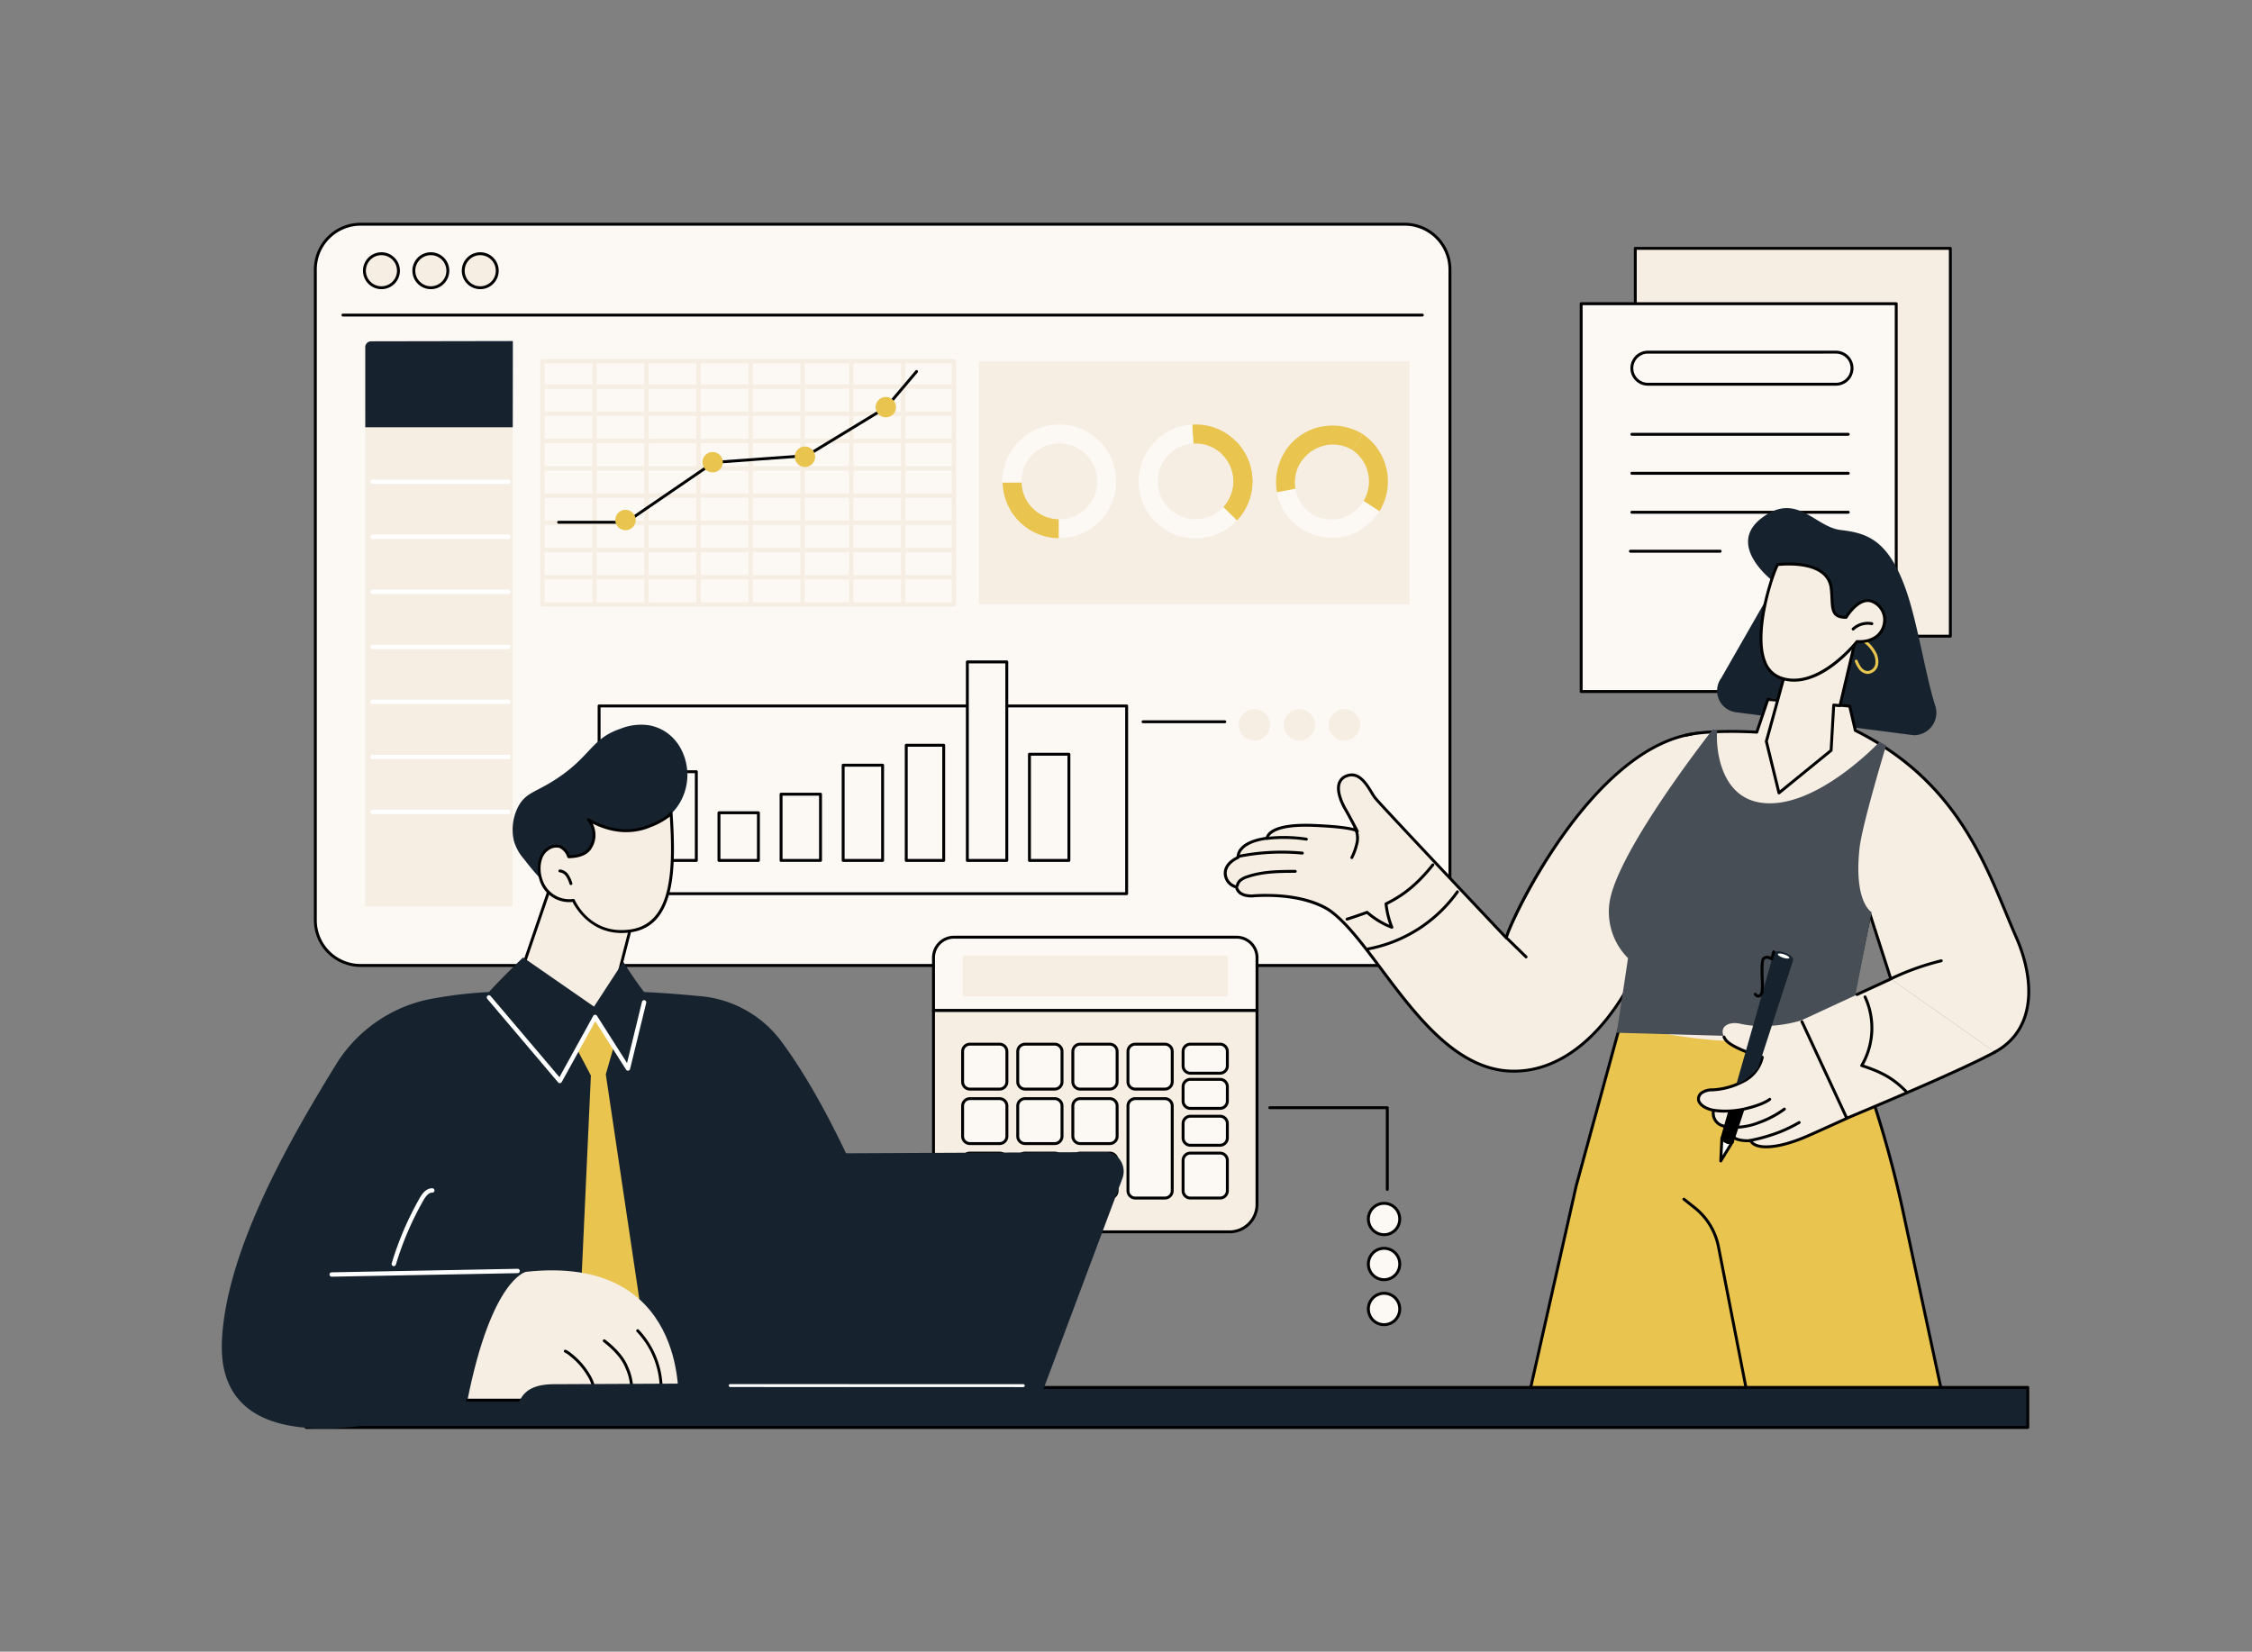 <svg xmlns="http://www.w3.org/2000/svg" xmlns:xlink="http://www.w3.org/1999/xlink" width="589" height="432" viewBox="0 0 589 432">
  <rect x="0" y="0" width="589" height="432" fill="#808080" stroke="none"/>
  <defs>
    <clipPath id="clip-path">
      <rect id="Rectangle_12998" data-name="Rectangle 12998" width="589" height="432" transform="translate(-0.152 -0.181)" fill="#f6ede3"/>
    </clipPath>
  </defs>
  <g id="Group_33391" data-name="Group 33391" transform="translate(0.152 0.542)" style="mix-blend-mode: normal;isolation: isolate">
    <g id="Group_33390" data-name="Group 33390" transform="translate(0 -0.361)">
      <g id="Group_33389" data-name="Group 33389" transform="translate(0 0)" clip-path="url(#clip-path)">
        <path id="Path_16157" data-name="Path 16157" d="M1954.589,1697.621a.38.38,0,0,1-.38-.38v-20.993h-30.352a.38.38,0,0,1,0-.76h30.732a.38.38,0,0,1,.38.38v21.372a.38.38,0,0,1-.38.38" transform="translate(-1591.899 -1386.322)"/>
        <path id="Path_16158" data-name="Path 16158" d="M2079.57,1822.79a4.1,4.1,0,1,1-4.08,4.1,4.09,4.09,0,0,1,4.08-4.1" transform="translate(-1717.707 -1508.231)" fill="#fcf9f5"/>
        <path id="Path_16159" data-name="Path 16159" d="M2077.746,1829.546a4.48,4.48,0,1,1,4.459-4.479,4.475,4.475,0,0,1-4.459,4.479m0-8.2a3.72,3.72,0,1,0,3.7,3.72,3.714,3.714,0,0,0-3.7-3.72" transform="translate(-1715.882 -1506.407)"/>
        <path id="Path_16160" data-name="Path 16160" d="M2079.57,1891.043a4.1,4.1,0,1,1-4.08,4.1,4.09,4.09,0,0,1,4.08-4.1" transform="translate(-1717.707 -1564.718)" fill="#fcf9f5"/>
        <path id="Path_16161" data-name="Path 16161" d="M2077.746,1897.8a4.48,4.48,0,1,1,4.459-4.479,4.474,4.474,0,0,1-4.459,4.479m0-8.2a3.72,3.72,0,1,0,3.7,3.72,3.714,3.714,0,0,0-3.7-3.72" transform="translate(-1715.882 -1562.893)"/>
        <path id="Path_16162" data-name="Path 16162" d="M2079.57,1959.3a4.1,4.1,0,1,1-4.08,4.1,4.09,4.09,0,0,1,4.08-4.1" transform="translate(-1717.707 -1621.206)" fill="#fcf9f5"/>
        <path id="Path_16163" data-name="Path 16163" d="M2077.746,1966.052a4.48,4.48,0,1,1,4.459-4.48,4.474,4.474,0,0,1-4.459,4.48m0-8.2a3.72,3.72,0,1,0,3.7,3.719,3.714,3.714,0,0,0-3.7-3.719" transform="translate(-1715.882 -1619.382)"/>
        <rect id="Rectangle_12986" data-name="Rectangle 12986" width="82.404" height="101.433" transform="translate(427.55 64.783)" fill="#f6ede3"/>
        <path id="Path_16164" data-name="Path 16164" d="M2560.783,473.831h-82.4a.38.38,0,0,1-.38-.38V372.018a.38.38,0,0,1,.38-.38h82.4a.38.38,0,0,1,.38.38V473.451a.38.38,0,0,1-.38.38m-82.025-.76H2560.4V372.4h-81.645Z" transform="translate(-2050.829 -307.235)"/>
        <rect id="Rectangle_12987" data-name="Rectangle 12987" width="82.404" height="101.433" transform="translate(413.393 79.257)" fill="#fcf9f5"/>
        <path id="Path_16165" data-name="Path 16165" d="M2478.659,557.8h-82.4a.38.38,0,0,1-.38-.38V455.984a.38.38,0,0,1,.38-.38h82.4a.38.38,0,0,1,.38.38V557.417a.38.38,0,0,1-.38.38m-82.024-.76h81.644V456.364h-81.644Z" transform="translate(-1982.862 -376.727)"/>
        <path id="Path_16166" data-name="Path 16166" d="M2526.6,538.259h-49.193a4.574,4.574,0,0,1,0-9.148H2526.6a4.574,4.574,0,0,1,0,9.148m-49.193-8.389a3.814,3.814,0,0,0,0,7.629H2526.6a3.814,3.814,0,0,0,0-7.629Z" transform="translate(-2046.559 -437.562)"/>
        <path id="Path_16167" data-name="Path 16167" d="M2529.808,654.515H2473.22a.38.38,0,1,1,0-.76h56.588a.38.38,0,0,1,0,.76" transform="translate(-2046.559 -540.72)"/>
        <path id="Path_16168" data-name="Path 16168" d="M2529.808,713.647H2473.22a.38.38,0,1,1,0-.76h56.588a.38.38,0,0,1,0,.76" transform="translate(-2046.559 -589.658)"/>
        <path id="Path_16169" data-name="Path 16169" d="M2529.808,772.78H2473.22a.38.38,0,1,1,0-.76h56.588a.38.38,0,0,1,0,.76" transform="translate(-2046.559 -638.597)"/>
        <path id="Path_16170" data-name="Path 16170" d="M2494.453,831.912h-23.469a.38.38,0,0,1,0-.76h23.469a.38.38,0,0,1,0,.76" transform="translate(-2044.708 -687.536)"/>
        <path id="Path_16171" data-name="Path 16171" d="M762.457,337.2H489.388a11.843,11.843,0,0,0-11.841,11.846V519.232a11.843,11.843,0,0,0,11.841,11.846H762.457A11.843,11.843,0,0,0,774.3,519.232V349.05A11.843,11.843,0,0,0,762.457,337.2" transform="translate(-395.225 -278.737)" fill="#fcf9f5"/>
        <path id="Path_16172" data-name="Path 16172" d="M760.633,529.633H487.564a12.237,12.237,0,0,1-12.221-12.226V347.226A12.237,12.237,0,0,1,487.564,335H760.633a12.237,12.237,0,0,1,12.221,12.226V517.407a12.237,12.237,0,0,1-12.221,12.226M487.564,335.76A11.476,11.476,0,0,0,476.1,347.226V517.407a11.476,11.476,0,0,0,11.461,11.466H760.633a11.476,11.476,0,0,0,11.461-11.466V347.226a11.476,11.476,0,0,0-11.461-11.466Z" transform="translate(-393.401 -276.913)"/>
        <path id="Path_16173" data-name="Path 16173" d="M799.924,473.616H517.618a.38.38,0,1,1,0-.76H799.924a.38.38,0,0,1,0,.76" transform="translate(-428.074 -391.005)"/>
        <path id="Path_16174" data-name="Path 16174" d="M561.118,386.4a4.428,4.428,0,1,1-4.428-4.446,4.437,4.437,0,0,1,4.428,4.446" transform="translate(-457.061 -315.772)" fill="#f6ede3"/>
        <path id="Path_16175" data-name="Path 16175" d="M554.868,389.4a4.826,4.826,0,1,1,4.807-4.826,4.822,4.822,0,0,1-4.807,4.826m0-8.892a4.066,4.066,0,1,0,4.048,4.066,4.062,4.062,0,0,0-4.048-4.066" transform="translate(-455.238 -313.947)"/>
        <path id="Path_16176" data-name="Path 16176" d="M636.073,386.4a4.428,4.428,0,1,1-4.428-4.446,4.437,4.437,0,0,1,4.428,4.446" transform="translate(-519.095 -315.772)" fill="#f6ede3"/>
        <path id="Path_16177" data-name="Path 16177" d="M629.821,389.4a4.826,4.826,0,1,1,4.808-4.826,4.822,4.822,0,0,1-4.808,4.826m0-8.892a4.066,4.066,0,1,0,4.048,4.066,4.061,4.061,0,0,0-4.048-4.066" transform="translate(-517.271 -313.947)"/>
        <path id="Path_16178" data-name="Path 16178" d="M711.028,386.4a4.428,4.428,0,1,1-4.428-4.446,4.437,4.437,0,0,1,4.428,4.446" transform="translate(-581.129 -315.772)" fill="#f6ede3"/>
        <path id="Path_16179" data-name="Path 16179" d="M704.777,389.4a4.826,4.826,0,1,1,4.807-4.826,4.822,4.822,0,0,1-4.807,4.826m0-8.892a4.066,4.066,0,1,0,4.048,4.066,4.062,4.062,0,0,0-4.048-4.066" transform="translate(-579.305 -313.947)"/>
        <rect id="Rectangle_12988" data-name="Rectangle 12988" width="137.976" height="49.105" transform="translate(156.543 184.457)" fill="#fcf9f5"/>
        <path id="Path_16180" data-name="Path 16180" d="M1044.253,1115.73H906.277a.38.38,0,0,1-.38-.38v-49.1a.38.38,0,0,1,.38-.38h137.976a.38.38,0,0,1,.38.38v49.1a.38.38,0,0,1-.38.38m-137.6-.76h137.216v-48.345H906.657Z" transform="translate(-749.734 -881.788)"/>
        <path id="Path_16181" data-name="Path 16181" d="M1004.235,1189.642H993.918a.38.38,0,0,1-.38-.38v-23.21a.38.38,0,0,1,.38-.38h10.318a.38.38,0,0,1,.38.38v23.21a.38.38,0,0,1-.38.38m-9.937-.76h9.557v-22.45H994.3Z" transform="translate(-822.267 -964.39)"/>
        <rect id="Rectangle_12989" data-name="Rectangle 12989" width="10.317" height="12.47" transform="translate(187.892 212.402)" fill="#fcf9f5"/>
        <path id="Path_16182" data-name="Path 16182" d="M1098.446,1241.2h-10.317a.38.38,0,0,1-.38-.38v-12.47a.379.379,0,0,1,.38-.38h10.317a.379.379,0,0,1,.38.38v12.47a.38.38,0,0,1-.38.38m-9.937-.76h9.558v-11.711h-9.558Z" transform="translate(-900.237 -1015.95)"/>
        <path id="Path_16183" data-name="Path 16183" d="M1192.655,1217.9h-10.317a.379.379,0,0,1-.38-.38V1200.2a.38.38,0,0,1,.38-.38h10.317a.38.38,0,0,1,.38.38v17.323a.38.38,0,0,1-.38.38m-9.937-.76h9.557v-16.563h-9.557Z" transform="translate(-978.206 -992.652)"/>
        <rect id="Rectangle_12990" data-name="Rectangle 12990" width="10.317" height="24.914" transform="translate(220.372 199.958)" fill="#fcf9f5"/>
        <path id="Path_16184" data-name="Path 16184" d="M1286.866,1181.461h-10.318a.38.38,0,0,1-.38-.38v-24.914a.38.38,0,0,1,.38-.38h10.318a.38.38,0,0,1,.38.38v24.914a.38.38,0,0,1-.38.38m-9.937-.76h9.557v-24.154h-9.557Z" transform="translate(-1056.177 -956.209)"/>
        <path id="Path_16185" data-name="Path 16185" d="M1382.065,1156.436h-9.8a.38.38,0,0,1-.38-.38V1125.93a.38.38,0,0,1,.38-.38h9.8a.38.38,0,0,1,.38.38v30.126a.38.38,0,0,1-.38.38m-9.417-.76h9.037V1126.31h-9.037Z" transform="translate(-1135.395 -931.184)"/>
        <rect id="Rectangle_12991" data-name="Rectangle 12991" width="10.317" height="51.927" transform="translate(252.853 172.946)" fill="#fcf9f5"/>
        <path id="Path_16186" data-name="Path 16186" d="M1475.286,1051.774h-10.317a.38.38,0,0,1-.38-.38V999.467a.38.38,0,0,1,.38-.38h10.317a.38.38,0,0,1,.38.38v51.927a.38.38,0,0,1-.38.38m-9.937-.76h9.557V999.847h-9.557Z" transform="translate(-1212.116 -826.521)"/>
        <rect id="Rectangle_12992" data-name="Rectangle 12992" width="10.317" height="27.773" transform="translate(269.094 197.099)" fill="#fcf9f5"/>
        <path id="Path_16187" data-name="Path 16187" d="M1569.5,1167.732h-10.318a.38.38,0,0,1-.38-.38v-27.773a.38.38,0,0,1,.38-.38H1569.5a.38.38,0,0,1,.38.38v27.773a.38.38,0,0,1-.38.38m-9.937-.76h9.557v-27.013h-9.557Z" transform="translate(-1290.085 -942.48)"/>
        <rect id="Rectangle_12993" data-name="Rectangle 12993" width="112.586" height="63.446" transform="translate(255.897 94.378)" fill="#f6ede3"/>
        <path id="Path_16188" data-name="Path 16188" d="M1535.116,641.089a14.873,14.873,0,1,0,14.849,14.873,14.861,14.861,0,0,0-14.849-14.873m0,24.785a9.912,9.912,0,1,1,9.9-9.912,9.9,9.9,0,0,1-9.9,9.912" transform="translate(-1258.196 -530.237)" fill="#fcf9f5"/>
        <path id="Path_16189" data-name="Path 16189" d="M1525.268,729.285h-4.953a14.855,14.855,0,0,0,14.676,14.538v-4.961a9.9,9.9,0,0,1-9.723-9.577" transform="translate(-1258.235 -603.229)" fill="#e9c44e"/>
        <path id="Path_16190" data-name="Path 16190" d="M1816.2,662.487a9.9,9.9,0,0,0-8.056-16.4l-.325-4.948.233-.022a14.6,14.6,0,0,1,11.12,4.26,14.891,14.891,0,0,1,.567,20.587Z" transform="translate(-1496.181 -530.244)" fill="#e9c44e"/>
        <path id="Path_16191" data-name="Path 16191" d="M1752.759,666.285c-.137.151-.139.158-.283.3a14.861,14.861,0,1,1-21.144-20.888,14.484,14.484,0,0,1,9.67-4.389l.3,4.94a9.665,9.665,0,0,0-6.445,2.932,9.9,9.9,0,1,0,14.092,13.921c.142-.144.274-.276.406-.427Z" transform="translate(-1429.337 -530.422)" fill="#fcf9f5"/>
        <path id="Path_16192" data-name="Path 16192" d="M1854.379,683.81l3.526,3.484a14.885,14.885,0,0,0-.256-20.673l-3.478,3.532a9.92,9.92,0,0,1,.208,13.657" transform="translate(-1534.539 -551.367)" fill="#e9c44e"/>
        <path id="Path_16193" data-name="Path 16193" d="M1941.855,670.686a14.519,14.519,0,1,0,15.707-24.423,14.2,14.2,0,0,0-20,4.326,14.38,14.38,0,0,0,4.294,20.1m13.086-20.758a9.922,9.922,0,0,1,2.947,13.7,9.76,9.76,0,0,1-13.682,2.952,10.145,10.145,0,0,1-2.639-13.469,9.59,9.59,0,0,1,13.373-3.186" transform="translate(-1601.574 -532.524)" fill="#fcf9f5"/>
        <path id="Path_16194" data-name="Path 16194" d="M2053.646,672.951l4.162,2.691a14.883,14.883,0,0,0-4.458-20.187l-2.687,4.168a9.919,9.919,0,0,1,2.983,13.328" transform="translate(-1697.16 -542.127)" fill="#e9c44e"/>
        <path id="Path_16195" data-name="Path 16195" d="M1966.855,649.064l2.686-4.168a14.83,14.83,0,0,0-20.154,4.465l4.162,2.691a9.882,9.882,0,0,1,13.306-2.988" transform="translate(-1613.342 -531.564)" fill="#e9c44e"/>
        <path id="Path_16196" data-name="Path 16196" d="M1947.8,649.324l-.915-4.876a14.867,14.867,0,0,0-11.555,17.131l4.868-.916a9.907,9.907,0,0,1,7.6-11.34" transform="translate(-1601.52 -533.017)" fill="#e9c44e"/>
        <rect id="Rectangle_12994" data-name="Rectangle 12994" width="107.646" height="63.622" transform="translate(141.707 94.303)" fill="#fcf9f5"/>
        <path id="Path_16197" data-name="Path 16197" d="M926.946,606.546H819.3a.57.57,0,0,1-.57-.57V542.354a.57.57,0,0,1,.57-.57H926.946a.57.57,0,0,1,.57.57v63.622a.57.57,0,0,1-.57.57m-107.076-1.14H926.376V542.924H819.87Z" transform="translate(-677.593 -448.051)" fill="#f6ede3"/>
        <path id="Path_16198" data-name="Path 16198" d="M926.946,870.7H819.3a.57.57,0,1,1,0-1.14H926.946a.57.57,0,1,1,0,1.14" transform="translate(-677.593 -719.326)" fill="#f6ede3"/>
        <path id="Path_16199" data-name="Path 16199" d="M926.946,829.412H819.3a.57.57,0,0,1,0-1.14H926.946a.57.57,0,0,1,0,1.14" transform="translate(-677.593 -685.152)" fill="#f6ede3"/>
        <path id="Path_16200" data-name="Path 16200" d="M926.946,788.123H819.3a.57.57,0,0,1,0-1.14H926.946a.57.57,0,0,1,0,1.14" transform="translate(-677.593 -650.981)" fill="#f6ede3"/>
        <path id="Path_16201" data-name="Path 16201" d="M926.946,746.834H819.3a.57.57,0,0,1,0-1.14H926.946a.57.57,0,0,1,0,1.14" transform="translate(-677.593 -616.81)" fill="#f6ede3"/>
        <path id="Path_16202" data-name="Path 16202" d="M926.946,705.543H819.3a.57.57,0,0,1,0-1.14H926.946a.57.57,0,0,1,0,1.14" transform="translate(-677.593 -582.637)" fill="#f6ede3"/>
        <path id="Path_16203" data-name="Path 16203" d="M926.946,663.918H819.3a.57.57,0,0,1,0-1.14H926.946a.57.57,0,0,1,0,1.14" transform="translate(-677.593 -548.187)" fill="#f6ede3"/>
        <path id="Path_16204" data-name="Path 16204" d="M926.946,622.626H819.3a.57.57,0,0,1,0-1.14H926.946a.57.57,0,0,1,0,1.14" transform="translate(-677.593 -514.013)" fill="#f6ede3"/>
        <path id="Path_16205" data-name="Path 16205" d="M926.946,581.337H819.3a.57.57,0,0,1,0-1.14H926.946a.57.57,0,0,1,0,1.14" transform="translate(-677.593 -479.842)" fill="#f6ede3"/>
        <path id="Path_16206" data-name="Path 16206" d="M898.271,606.546a.57.57,0,0,1-.57-.57V542.354a.57.57,0,1,1,1.14,0v63.622a.57.57,0,0,1-.57.57" transform="translate(-742.951 -448.051)" fill="#f6ede3"/>
        <path id="Path_16207" data-name="Path 16207" d="M977.242,606.546a.57.57,0,0,1-.57-.57V542.354a.57.57,0,1,1,1.14,0v63.622a.57.57,0,0,1-.57.57" transform="translate(-808.308 -448.051)" fill="#f6ede3"/>
        <path id="Path_16208" data-name="Path 16208" d="M1056.213,606.546a.57.57,0,0,1-.57-.57V542.354a.57.57,0,1,1,1.14,0v63.622a.57.57,0,0,1-.57.57" transform="translate(-873.666 -448.051)" fill="#f6ede3"/>
        <path id="Path_16209" data-name="Path 16209" d="M1135.184,606.546a.57.57,0,0,1-.57-.57V542.354a.57.57,0,0,1,1.14,0v63.622a.57.57,0,0,1-.57.57" transform="translate(-939.023 -448.051)" fill="#f6ede3"/>
        <path id="Path_16210" data-name="Path 16210" d="M1214.157,606.546a.57.57,0,0,1-.57-.57V542.354a.57.57,0,1,1,1.14,0v63.622a.57.57,0,0,1-.57.57" transform="translate(-1004.383 -448.051)" fill="#f6ede3"/>
        <path id="Path_16211" data-name="Path 16211" d="M1287.9,606.315a.57.57,0,0,1-.57-.57V542.123a.57.57,0,1,1,1.14,0v63.622a.57.57,0,0,1-.57.57" transform="translate(-1065.417 -447.859)" fill="#f6ede3"/>
        <path id="Path_16212" data-name="Path 16212" d="M1366.875,606.315a.57.57,0,0,1-.57-.57V542.123a.57.57,0,0,1,1.14,0v63.622a.57.57,0,0,1-.57.57" transform="translate(-1130.774 -447.859)" fill="#f6ede3"/>
        <path id="Path_16213" data-name="Path 16213" d="M862.5,598.624H844.846a.38.38,0,1,1,0-.76h17.54l22.784-15.589a.379.379,0,0,1,.187-.065l24.306-1.775,20.619-12.543,7.9-9.335a.38.38,0,0,1,.58.491l-7.944,9.382a.385.385,0,0,1-.093.079l-20.75,12.623a.378.378,0,0,1-.169.054l-24.3,1.774-22.8,15.6a.379.379,0,0,1-.214.066" transform="translate(-698.893 -461.821)"/>
        <path id="Path_16214" data-name="Path 16214" d="M1070.276,685.555a2.666,2.666,0,1,1-2.666-2.719,2.693,2.693,0,0,1,2.666,2.719" transform="translate(-881.364 -564.788)" fill="#e9c44e"/>
        <path id="Path_16215" data-name="Path 16215" d="M1210.292,677.229a2.666,2.666,0,1,1-2.666-2.719,2.693,2.693,0,0,1,2.666,2.719" transform="translate(-997.244 -557.897)" fill="#e9c44e"/>
        <path id="Path_16216" data-name="Path 16216" d="M1332.978,602a2.666,2.666,0,1,1-2.666-2.719,2.693,2.693,0,0,1,2.666,2.719" transform="translate(-1098.781 -495.635)" fill="#e9c44e"/>
        <path id="Path_16217" data-name="Path 16217" d="M938.006,773.224a2.666,2.666,0,1,1-2.666-2.719,2.693,2.693,0,0,1,2.666,2.719" transform="translate(-771.896 -637.344)" fill="#e9c44e"/>
        <rect id="Rectangle_12995" data-name="Rectangle 12995" width="38.544" height="146.847" transform="translate(95.388 90.063)" fill="#f6ede3"/>
        <path id="Path_16218" data-name="Path 16218" d="M597.057,725.784H561.473a.57.57,0,0,1,0-1.14h35.584a.57.57,0,0,1,0,1.14" transform="translate(-464.212 -599.388)" fill="#fff"/>
        <path id="Path_16219" data-name="Path 16219" d="M597.057,809.268H561.473a.57.57,0,1,1,0-1.14h35.584a.57.57,0,1,1,0,1.14" transform="translate(-464.212 -668.481)" fill="#fff"/>
        <path id="Path_16220" data-name="Path 16220" d="M597.057,892.75H561.473a.57.57,0,0,1,0-1.14h35.584a.57.57,0,0,1,0,1.14" transform="translate(-464.212 -737.572)" fill="#fff"/>
        <path id="Path_16221" data-name="Path 16221" d="M597.057,976.233H561.473a.57.57,0,0,1,0-1.14h35.584a.57.57,0,0,1,0,1.14" transform="translate(-464.212 -806.664)" fill="#fff"/>
        <path id="Path_16222" data-name="Path 16222" d="M597.057,1059.715H561.473a.57.57,0,1,1,0-1.14h35.584a.57.57,0,1,1,0,1.14" transform="translate(-464.212 -875.755)" fill="#fff"/>
        <path id="Path_16223" data-name="Path 16223" d="M597.057,1143.2H561.473a.57.57,0,1,1,0-1.14h35.584a.57.57,0,0,1,0,1.14" transform="translate(-464.212 -944.847)" fill="#fff"/>
        <path id="Path_16224" data-name="Path 16224" d="M597.057,1226.682H561.473a.57.57,0,1,1,0-1.14h35.584a.57.57,0,1,1,0,1.14" transform="translate(-464.212 -1013.939)" fill="#fff"/>
        <path id="Path_16225" data-name="Path 16225" d="M553.307,537.015h38.572l.028-22.553-37.072.066a1.533,1.533,0,0,0-1.534,1.534Z" transform="translate(-457.92 -425.439)" fill="#16232e"/>
        <path id="Path_16226" data-name="Path 16226" d="M1752.994,1090.645H1731.63a.38.38,0,0,1,0-.76h21.364a.38.38,0,0,1,0,.76" transform="translate(-1432.808 -901.667)"/>
        <path id="Path_16227" data-name="Path 16227" d="M1878.491,1077.3a4.1,4.1,0,1,1,4.1,4.081,4.09,4.09,0,0,1-4.1-4.081" transform="translate(-1554.667 -887.871)" fill="#f6ede3"/>
        <path id="Path_16228" data-name="Path 16228" d="M1946.716,1077.3a4.1,4.1,0,1,1,4.1,4.081,4.089,4.089,0,0,1-4.1-4.081" transform="translate(-1611.131 -887.871)" fill="#f6ede3"/>
        <path id="Path_16229" data-name="Path 16229" d="M2014.941,1077.3a4.1,4.1,0,1,1,4.1,4.081,4.09,4.09,0,0,1-4.1-4.081" transform="translate(-1667.595 -887.871)" fill="#f6ede3"/>
        <path id="Path_16230" data-name="Path 16230" d="M1415.413,1529.989v50.7a7.177,7.177,0,0,0,7.123,7.23H1492.9a7.177,7.177,0,0,0,7.123-7.23v-50.7Z" transform="translate(-1171.417 -1265.904)" fill="#f6ede3"/>
        <path id="Path_16231" data-name="Path 16231" d="M1491.077,1586.473h-70.364a7.566,7.566,0,0,1-7.5-7.61v-50.7a.38.38,0,0,1,.38-.38h84.61a.38.38,0,0,1,.38.38v50.7a7.566,7.566,0,0,1-7.5,7.61m-77.108-57.928v50.318a6.8,6.8,0,0,0,6.743,6.85h70.364a6.8,6.8,0,0,0,6.743-6.85v-50.318Z" transform="translate(-1169.593 -1264.08)"/>
        <path id="Path_16232" data-name="Path 16232" d="M1494.707,1418.969h-73.978a5.357,5.357,0,0,0-5.316,5.4v13.742h84.61v-13.742a5.357,5.357,0,0,0-5.316-5.4" transform="translate(-1171.417 -1174.022)" fill="#fcf9f5"/>
        <path id="Path_16233" data-name="Path 16233" d="M1498.2,1436.663h-84.61a.38.38,0,0,1-.38-.38v-13.742a5.743,5.743,0,0,1,5.7-5.776h73.978a5.743,5.743,0,0,1,5.7,5.776v13.742a.38.38,0,0,1-.38.38m-84.23-.76h83.85v-13.362a4.983,4.983,0,0,0-4.936-5.016h-73.978a4.983,4.983,0,0,0-4.936,5.016Z" transform="translate(-1169.593 -1172.198)"/>
        <rect id="Rectangle_12996" data-name="Rectangle 12996" width="69.377" height="10.606" transform="translate(251.613 249.805)" fill="#f6ede3"/>
        <path id="Path_16234" data-name="Path 16234" d="M1469.28,1581.274h-7.787a1.912,1.912,0,0,0-1.9,1.926v7.9a1.912,1.912,0,0,0,1.9,1.926h7.787a1.912,1.912,0,0,0,1.9-1.926v-7.9a1.912,1.912,0,0,0-1.9-1.926" transform="translate(-1207.984 -1308.348)" fill="#fcf9f5"/>
        <path id="Path_16235" data-name="Path 16235" d="M1467.456,1591.585h-7.786a2.294,2.294,0,0,1-2.277-2.306v-7.9a2.294,2.294,0,0,1,2.277-2.306h7.786a2.294,2.294,0,0,1,2.278,2.306v7.9a2.3,2.3,0,0,1-2.278,2.306m-7.786-11.755a1.534,1.534,0,0,0-1.517,1.546v7.9a1.534,1.534,0,0,0,1.517,1.546h7.786a1.534,1.534,0,0,0,1.518-1.546v-7.9a1.534,1.534,0,0,0-1.518-1.546Z" transform="translate(-1206.159 -1306.524)"/>
        <path id="Path_16236" data-name="Path 16236" d="M1552.906,1581.274h-7.786a1.912,1.912,0,0,0-1.9,1.926v7.9a1.912,1.912,0,0,0,1.9,1.926h7.786a1.912,1.912,0,0,0,1.9-1.926v-7.9a1.912,1.912,0,0,0-1.9-1.926" transform="translate(-1277.194 -1308.348)" fill="#fcf9f5"/>
        <path id="Path_16237" data-name="Path 16237" d="M1551.082,1591.585H1543.3a2.3,2.3,0,0,1-2.278-2.306v-7.9a2.294,2.294,0,0,1,2.278-2.306h7.786a2.294,2.294,0,0,1,2.277,2.306v7.9a2.294,2.294,0,0,1-2.277,2.306m-7.786-11.755a1.534,1.534,0,0,0-1.518,1.546v7.9a1.534,1.534,0,0,0,1.518,1.546h7.786a1.533,1.533,0,0,0,1.517-1.546v-7.9a1.534,1.534,0,0,0-1.517-1.546Z" transform="translate(-1275.369 -1306.524)"/>
        <path id="Path_16238" data-name="Path 16238" d="M1636.532,1581.274h-7.786a1.912,1.912,0,0,0-1.9,1.926v7.9a1.912,1.912,0,0,0,1.9,1.926h7.786a1.912,1.912,0,0,0,1.9-1.926v-7.9a1.912,1.912,0,0,0-1.9-1.926" transform="translate(-1346.404 -1308.348)" fill="#fcf9f5"/>
        <path id="Path_16239" data-name="Path 16239" d="M1634.708,1591.585h-7.786a2.294,2.294,0,0,1-2.277-2.306v-7.9a2.294,2.294,0,0,1,2.277-2.306h7.786a2.3,2.3,0,0,1,2.278,2.306v7.9a2.3,2.3,0,0,1-2.278,2.306m-7.786-11.755a1.534,1.534,0,0,0-1.518,1.546v7.9a1.534,1.534,0,0,0,1.518,1.546h7.786a1.534,1.534,0,0,0,1.518-1.546v-7.9a1.534,1.534,0,0,0-1.518-1.546Z" transform="translate(-1344.581 -1306.524)"/>
        <path id="Path_16240" data-name="Path 16240" d="M1720.158,1581.274h-7.786a1.912,1.912,0,0,0-1.9,1.926v7.9a1.912,1.912,0,0,0,1.9,1.926h7.786a1.912,1.912,0,0,0,1.9-1.926v-7.9a1.912,1.912,0,0,0-1.9-1.926" transform="translate(-1415.614 -1308.348)" fill="#fcf9f5"/>
        <path id="Path_16241" data-name="Path 16241" d="M1718.333,1591.585h-7.786a2.294,2.294,0,0,1-2.277-2.306v-7.9a2.294,2.294,0,0,1,2.277-2.306h7.786a2.294,2.294,0,0,1,2.277,2.306v7.9a2.3,2.3,0,0,1-2.277,2.306m-7.786-11.755a1.534,1.534,0,0,0-1.518,1.546v7.9a1.534,1.534,0,0,0,1.518,1.546h7.786a1.534,1.534,0,0,0,1.518-1.546v-7.9a1.534,1.534,0,0,0-1.518-1.546Z" transform="translate(-1413.789 -1306.524)"/>
        <path id="Path_16242" data-name="Path 16242" d="M1469.28,1663.912h-7.787a1.912,1.912,0,0,0-1.9,1.926v7.9a1.912,1.912,0,0,0,1.9,1.926h7.787a1.912,1.912,0,0,0,1.9-1.926v-7.9a1.912,1.912,0,0,0-1.9-1.926" transform="translate(-1207.984 -1376.741)" fill="#fcf9f5"/>
        <path id="Path_16243" data-name="Path 16243" d="M1467.456,1674.224h-7.786a2.294,2.294,0,0,1-2.277-2.306v-7.9a2.294,2.294,0,0,1,2.277-2.306h7.786a2.294,2.294,0,0,1,2.278,2.306v7.9a2.294,2.294,0,0,1-2.278,2.306m-7.786-11.755a1.534,1.534,0,0,0-1.517,1.546v7.9a1.533,1.533,0,0,0,1.517,1.546h7.786a1.534,1.534,0,0,0,1.518-1.546v-7.9a1.534,1.534,0,0,0-1.518-1.546Z" transform="translate(-1206.159 -1374.917)"/>
        <path id="Path_16244" data-name="Path 16244" d="M1552.906,1663.912h-7.786a1.912,1.912,0,0,0-1.9,1.926v7.9a1.912,1.912,0,0,0,1.9,1.926h7.786a1.912,1.912,0,0,0,1.9-1.926v-7.9a1.912,1.912,0,0,0-1.9-1.926" transform="translate(-1277.194 -1376.741)" fill="#fcf9f5"/>
        <path id="Path_16245" data-name="Path 16245" d="M1551.082,1674.224H1543.3a2.294,2.294,0,0,1-2.278-2.306v-7.9a2.294,2.294,0,0,1,2.278-2.306h7.786a2.294,2.294,0,0,1,2.277,2.306v7.9a2.294,2.294,0,0,1-2.277,2.306m-7.786-11.755a1.534,1.534,0,0,0-1.518,1.546v7.9a1.534,1.534,0,0,0,1.518,1.546h7.786a1.533,1.533,0,0,0,1.517-1.546v-7.9a1.533,1.533,0,0,0-1.517-1.546Z" transform="translate(-1275.369 -1374.917)"/>
        <path id="Path_16246" data-name="Path 16246" d="M1636.532,1663.912h-7.786a1.912,1.912,0,0,0-1.9,1.926v7.9a1.912,1.912,0,0,0,1.9,1.926h7.786a1.912,1.912,0,0,0,1.9-1.926v-7.9a1.912,1.912,0,0,0-1.9-1.926" transform="translate(-1346.404 -1376.741)" fill="#fcf9f5"/>
        <path id="Path_16247" data-name="Path 16247" d="M1634.708,1674.224h-7.786a2.294,2.294,0,0,1-2.277-2.306v-7.9a2.294,2.294,0,0,1,2.277-2.306h7.786a2.294,2.294,0,0,1,2.278,2.306v7.9a2.294,2.294,0,0,1-2.278,2.306m-7.786-11.755a1.534,1.534,0,0,0-1.518,1.546v7.9a1.534,1.534,0,0,0,1.518,1.546h7.786a1.534,1.534,0,0,0,1.518-1.546v-7.9a1.534,1.534,0,0,0-1.518-1.546Z" transform="translate(-1344.581 -1374.917)"/>
        <path id="Path_16248" data-name="Path 16248" d="M1469.28,1746.55h-7.787a1.912,1.912,0,0,0-1.9,1.926v7.9a1.912,1.912,0,0,0,1.9,1.926h7.787a1.912,1.912,0,0,0,1.9-1.926v-7.9a1.912,1.912,0,0,0-1.9-1.926" transform="translate(-1207.984 -1445.133)" fill="#fff"/>
        <path id="Path_16249" data-name="Path 16249" d="M1467.456,1756.862h-7.786a2.294,2.294,0,0,1-2.277-2.306v-7.9a2.294,2.294,0,0,1,2.277-2.306h7.786a2.294,2.294,0,0,1,2.278,2.306v7.9a2.294,2.294,0,0,1-2.278,2.306m-7.786-11.755a1.533,1.533,0,0,0-1.517,1.546v7.9a1.533,1.533,0,0,0,1.517,1.546h7.786a1.534,1.534,0,0,0,1.518-1.546v-7.9a1.534,1.534,0,0,0-1.518-1.546Z" transform="translate(-1206.159 -1443.31)"/>
        <path id="Path_16250" data-name="Path 16250" d="M1552.906,1746.55h-7.786a1.912,1.912,0,0,0-1.9,1.926v7.9a1.912,1.912,0,0,0,1.9,1.926h7.786a1.912,1.912,0,0,0,1.9-1.926v-7.9a1.912,1.912,0,0,0-1.9-1.926" transform="translate(-1277.194 -1445.133)" fill="#fff"/>
        <path id="Path_16251" data-name="Path 16251" d="M1551.082,1756.862H1543.3a2.294,2.294,0,0,1-2.278-2.306v-7.9a2.294,2.294,0,0,1,2.278-2.306h7.786a2.294,2.294,0,0,1,2.277,2.306v7.9a2.294,2.294,0,0,1-2.277,2.306m-7.786-11.755a1.534,1.534,0,0,0-1.518,1.546v7.9a1.534,1.534,0,0,0,1.518,1.546h7.786a1.533,1.533,0,0,0,1.517-1.546v-7.9a1.533,1.533,0,0,0-1.517-1.546Z" transform="translate(-1275.369 -1443.31)"/>
        <path id="Path_16252" data-name="Path 16252" d="M1720.158,1663.912h-7.786a1.912,1.912,0,0,0-1.9,1.926v22.149a1.912,1.912,0,0,0,1.9,1.926h7.786a1.912,1.912,0,0,0,1.9-1.926v-22.149a1.912,1.912,0,0,0-1.9-1.926" transform="translate(-1415.614 -1376.741)" fill="#fcf9f5"/>
        <path id="Path_16253" data-name="Path 16253" d="M1718.333,1688.47h-7.786a2.294,2.294,0,0,1-2.277-2.306v-22.149a2.294,2.294,0,0,1,2.277-2.306h7.786a2.294,2.294,0,0,1,2.277,2.306v22.149a2.294,2.294,0,0,1-2.277,2.306m-7.786-26a1.534,1.534,0,0,0-1.518,1.546v22.149a1.533,1.533,0,0,0,1.518,1.546h7.786a1.534,1.534,0,0,0,1.518-1.546v-22.149a1.534,1.534,0,0,0-1.518-1.546Z" transform="translate(-1413.789 -1374.917)"/>
        <path id="Path_16254" data-name="Path 16254" d="M1636.532,1746.55h-7.786a1.912,1.912,0,0,0-1.9,1.926v7.9a1.912,1.912,0,0,0,1.9,1.926h7.786a1.912,1.912,0,0,0,1.9-1.926v-7.9a1.912,1.912,0,0,0-1.9-1.926" transform="translate(-1346.404 -1445.133)" fill="#fff"/>
        <path id="Path_16255" data-name="Path 16255" d="M1634.708,1756.862h-7.786a2.294,2.294,0,0,1-2.277-2.306v-7.9a2.294,2.294,0,0,1,2.277-2.306h7.786a2.294,2.294,0,0,1,2.278,2.306v7.9a2.294,2.294,0,0,1-2.278,2.306m-7.786-11.755a1.534,1.534,0,0,0-1.518,1.546v7.9a1.534,1.534,0,0,0,1.518,1.546h7.786a1.534,1.534,0,0,0,1.518-1.546v-7.9a1.534,1.534,0,0,0-1.518-1.546Z" transform="translate(-1344.581 -1443.31)"/>
        <path id="Path_16256" data-name="Path 16256" d="M1803.783,1746.55H1796a1.912,1.912,0,0,0-1.9,1.926v7.9a1.912,1.912,0,0,0,1.9,1.926h7.786a1.912,1.912,0,0,0,1.9-1.926v-7.9a1.912,1.912,0,0,0-1.9-1.926" transform="translate(-1484.823 -1445.133)" fill="#fcf9f5"/>
        <path id="Path_16257" data-name="Path 16257" d="M1801.959,1756.862h-7.786a2.294,2.294,0,0,1-2.277-2.306v-7.9a2.294,2.294,0,0,1,2.277-2.306h7.786a2.294,2.294,0,0,1,2.277,2.306v7.9a2.294,2.294,0,0,1-2.277,2.306m-7.786-11.755a1.534,1.534,0,0,0-1.517,1.546v7.9a1.534,1.534,0,0,0,1.517,1.546h7.786a1.533,1.533,0,0,0,1.517-1.546v-7.9a1.533,1.533,0,0,0-1.517-1.546Z" transform="translate(-1482.999 -1443.31)"/>
        <path id="Path_16258" data-name="Path 16258" d="M1803.783,1581.274H1796a1.912,1.912,0,0,0-1.9,1.926v3.743a1.912,1.912,0,0,0,1.9,1.926h7.786a1.912,1.912,0,0,0,1.9-1.926V1583.2a1.912,1.912,0,0,0-1.9-1.926" transform="translate(-1484.823 -1308.348)" fill="#fcf9f5"/>
        <path id="Path_16259" data-name="Path 16259" d="M1801.959,1587.424h-7.786a2.294,2.294,0,0,1-2.277-2.306v-3.742a2.294,2.294,0,0,1,2.277-2.306h7.786a2.294,2.294,0,0,1,2.277,2.306v3.742a2.294,2.294,0,0,1-2.277,2.306m-7.786-7.594a1.534,1.534,0,0,0-1.517,1.546v3.742a1.534,1.534,0,0,0,1.517,1.546h7.786a1.534,1.534,0,0,0,1.517-1.546v-3.742a1.534,1.534,0,0,0-1.517-1.546Z" transform="translate(-1482.999 -1306.524)"/>
        <path id="Path_16260" data-name="Path 16260" d="M1803.783,1634.662H1796a1.912,1.912,0,0,0-1.9,1.926v3.743a1.912,1.912,0,0,0,1.9,1.926h7.786a1.912,1.912,0,0,0,1.9-1.926v-3.743a1.912,1.912,0,0,0-1.9-1.926" transform="translate(-1484.823 -1352.533)" fill="#fcf9f5"/>
        <path id="Path_16261" data-name="Path 16261" d="M1801.959,1640.812h-7.786a2.294,2.294,0,0,1-2.277-2.306v-3.742a2.294,2.294,0,0,1,2.277-2.306h7.786a2.3,2.3,0,0,1,2.277,2.306v3.742a2.294,2.294,0,0,1-2.277,2.306m-7.786-7.594a1.534,1.534,0,0,0-1.517,1.546v3.742a1.534,1.534,0,0,0,1.517,1.546h7.786a1.534,1.534,0,0,0,1.517-1.546v-3.742a1.534,1.534,0,0,0-1.517-1.546Z" transform="translate(-1482.999 -1350.709)"/>
        <path id="Path_16262" data-name="Path 16262" d="M1803.783,1690.609H1796a1.912,1.912,0,0,0-1.9,1.926v3.743a1.912,1.912,0,0,0,1.9,1.926h7.786a1.912,1.912,0,0,0,1.9-1.926v-3.743a1.912,1.912,0,0,0-1.9-1.926" transform="translate(-1484.823 -1398.835)" fill="#fcf9f5"/>
        <path id="Path_16263" data-name="Path 16263" d="M1801.959,1696.759h-7.786a2.294,2.294,0,0,1-2.277-2.306v-3.743a2.294,2.294,0,0,1,2.277-2.306h7.786a2.294,2.294,0,0,1,2.277,2.306v3.743a2.294,2.294,0,0,1-2.277,2.306m-7.786-7.594a1.534,1.534,0,0,0-1.517,1.546v3.743a1.534,1.534,0,0,0,1.517,1.546h7.786a1.534,1.534,0,0,0,1.517-1.546v-3.743a1.534,1.534,0,0,0-1.517-1.546Z" transform="translate(-1482.999 -1397.011)"/>
        <path id="Path_16264" data-name="Path 16264" d="M2605.382,812.385l14.2-24.8s-13.142-9.466-3.88-16.855,14.081,2.109,20.854,2.921,12.579,2.321,17.331,16.2c2.888,8.436,5.1,22.572,7.467,29.746a5.9,5.9,0,0,1-5.6,7.747l-46.575-6.027a5.661,5.661,0,0,1-3.8-8.935" transform="translate(-2155.353 -635.218)" fill="#16232e"/>
        <path id="Path_16265" data-name="Path 16265" d="M2323.194,1617.615l11.605-52.39,13.144-48.145,57.129,4.4,5.971,17.3a285.323,285.323,0,0,1,9.486,34.277l9.408,44.829Z" transform="translate(-1922.71 -1255.22)" fill="#e9c44e"/>
        <path id="Path_16266" data-name="Path 16266" d="M2427.093,1616.706a.38.38,0,0,1-.371-.3l-9.676-45.1a286.166,286.166,0,0,0-9.474-34.233l-5.89-17.061-56.567-4.357-13.061,47.842-11.87,52.641a.38.38,0,1,1-.741-.167l11.874-52.658,13.148-48.162a.379.379,0,0,1,.4-.279l57.129,4.4a.379.379,0,0,1,.33.255l5.97,17.3a286.738,286.738,0,0,1,9.5,34.323l9.676,45.1a.379.379,0,0,1-.292.451.364.364,0,0,1-.08.009" transform="translate(-1919.597 -1253.395)"/>
        <path id="Path_16267" data-name="Path 16267" d="M2568.464,1864.51a.38.38,0,0,1-.372-.307l-7.205-36.885a16.891,16.891,0,0,0-6.1-10.105l-2.823-2.241a.38.38,0,0,1,.473-.6l2.823,2.241a17.644,17.644,0,0,1,6.369,10.557l7.205,36.882a.38.38,0,0,1-.3.446.368.368,0,0,1-.073.007" transform="translate(-2111.927 -1501.199)"/>
        <path id="Path_16268" data-name="Path 16268" d="M1861.36,1141.342s-.541-3.958,7.6-5.05c0,0-.009-3.835,12.185-3.338,10.826.441,11.4,1.526,11.4,1.526s-2.169-4.147-3.111-5.75-3.693-7.095.26-8.7,6.127,3.932,7.481,5.687,34.417,36.739,34.417,36.739c-1.182-.048,23.267-54.79,53.468-53.738h13.9c-18.725,34.606-32.788,60.913-32.788,60.913s-11.274,27.909-33.016,27.591-35.059-32.428-47.319-41.647c0,0-5.849-5.068-20.219-4.223,0,0-4.07.58-4.673-2.282a3.791,3.791,0,0,1-2.939-3.477c-.108-2.868,3.356-4.251,3.356-4.251" transform="translate(-1537.71 -917.242)" fill="#f6ede3"/>
        <path id="Path_16269" data-name="Path 16269" d="M1931.69,1195.778c-.121,0-.241,0-.363,0-14.69-.215-25.348-14.444-34.75-27-4.5-6.011-8.754-11.688-12.791-14.724-.078-.065-5.95-4.972-19.969-4.147-1.452.208-4.348-.029-5.011-2.358a4.115,4.115,0,0,1-3-3.767c-.1-2.666,2.519-4.118,3.351-4.51a3.649,3.649,0,0,1,.794-2.053c1.189-1.562,3.5-2.6,6.87-3.09a2.668,2.668,0,0,1,.758-1.179c1.219-1.173,4.248-2.508,11.766-2.2,6.211.253,9.153.712,10.537,1.116-.7-1.325-1.947-3.667-2.595-4.768-.6-1.027-2.505-4.575-1.643-7.118a3.446,3.446,0,0,1,2.089-2.125c3.486-1.411,5.634,2.127,7.057,4.468.331.544.616,1.014.867,1.339,1.233,1.6,29.592,31.629,33.86,36.146,1.029-3.284,6.837-15.681,15.663-27.711,8.781-11.969,22.506-26.141,38.075-25.581h13.886a.38.38,0,0,1,.334.561c-18.313,33.846-32.346,60.086-32.778,60.894a63.819,63.819,0,0,1-8.4,13.99c-7.221,9.049-15.721,13.821-24.6,13.822m-64.7-46.726c12.04,0,17.053,4.215,17.277,4.41,4.1,3.085,8.387,8.8,12.922,14.86,9.3,12.414,19.836,26.485,34.153,26.695l.356,0c10.894,0,19.048-7.332,23.991-13.521a62.864,62.864,0,0,0,8.312-13.835c0-.012.011-.025.017-.037.14-.262,14.125-26.416,32.486-60.354h-13.262c-8.645-.309-17.617,3.994-26.69,12.766-15.7,15.184-26.138,38.56-26.433,40.432a.38.38,0,0,1-.36.538.408.408,0,0,1-.336-.2c-2.168-2.294-33.036-34.963-34.367-36.688a16.554,16.554,0,0,1-.914-1.408c-1.367-2.249-3.236-5.327-6.122-4.159a2.681,2.681,0,0,0-1.655,1.665c-.778,2.3,1.179,5.808,1.579,6.489.932,1.584,3.078,5.684,3.12,5.766h0a.38.38,0,0,1-.632.416c-.121-.094-1.525-.995-11.117-1.386-11.5-.466-11.788,2.932-11.79,2.966a.389.389,0,0,1-.329.369c-4.125.553-5.887,1.847-6.64,2.835a2.7,2.7,0,0,0-.636,1.786.382.382,0,0,1-.235.4c-.032.013-3.214,1.322-3.118,3.884a3.424,3.424,0,0,0,2.64,3.12.379.379,0,0,1,.292.293c.524,2.485,4.211,1.989,4.248,1.985q1.7-.1,3.245-.1m23.4-16.222h0" transform="translate(-1535.887 -915.415)"/>
        <path id="Path_16270" data-name="Path 16270" d="M1874.6,1321.286a.438.438,0,0,1-.062,0,.381.381,0,0,1-.314-.437,2.788,2.788,0,0,1,1.128-1.738,6.146,6.146,0,0,1,1.75-.851c4.1-1.4,8.445-1.413,12.652-1.427h0a.38.38,0,0,1,0,.76c-4.145.014-8.432.028-12.409,1.386a5.48,5.48,0,0,0-1.538.739,2.064,2.064,0,0,0-.835,1.255.381.381,0,0,1-.375.319" transform="translate(-1551.135 -1089.489)"/>
        <path id="Path_16271" data-name="Path 16271" d="M1877.9,1289.52a.38.38,0,0,1-.073-.753,57.321,57.321,0,0,1,16.55-.815.38.38,0,0,1-.073.756,56.583,56.583,0,0,0-16.33.8.374.374,0,0,1-.074.007" transform="translate(-1553.861 -1065.373)"/>
        <path id="Path_16272" data-name="Path 16272" d="M1929.674,1266.633a.378.378,0,0,1-.057,0,39.1,39.1,0,0,0-10.243-.191.374.374,0,0,1-.42-.335.379.379,0,0,1,.335-.42,39.861,39.861,0,0,1,10.443.195.38.38,0,0,1-.056.755" transform="translate(-1588.152 -1046.951)"/>
        <path id="Path_16273" data-name="Path 16273" d="M2048.35,1259.21a.379.379,0,0,1-.346-.534,16.929,16.929,0,0,0,1.329-3.767,5.386,5.386,0,0,0-.51-3.707.38.38,0,0,1,.652-.39,6.142,6.142,0,0,1,.605,4.231,17.47,17.47,0,0,1-1.383,3.94.38.38,0,0,1-.348.226" transform="translate(-1694.931 -1034.7)"/>
        <path id="Path_16274" data-name="Path 16274" d="M2052.812,1324.09a.385.385,0,0,1-.122-.02,21.229,21.229,0,0,1-6.447-3.848c-.759.276-3.454,1.248-5.044,1.714a.38.38,0,1,1-.214-.729c1.831-.536,5.167-1.76,5.2-1.772a.378.378,0,0,1,.372.064,22.559,22.559,0,0,0,5.591,3.558,24.344,24.344,0,0,1-1.247-5.44.38.38,0,0,1,.21-.386c4.707-2.3,8.217-5.227,12.117-10.092a.38.38,0,1,1,.593.476c-3.908,4.875-7.439,7.841-12.133,10.179a22.466,22.466,0,0,0,1.472,5.771.38.38,0,0,1-.35.526" transform="translate(-1688.923 -1081.352)"/>
        <path id="Path_16275" data-name="Path 16275" d="M2072.945,1363.578a.38.38,0,0,1-.069-.753,36.724,36.724,0,0,0,23.139-14.8.38.38,0,0,1,.621.439,37.491,37.491,0,0,1-23.622,15.1.392.392,0,0,1-.069.006" transform="translate(-1715.286 -1115.178)"/>
        <path id="Path_16276" data-name="Path 16276" d="M2290.022,1425.34a.38.38,0,0,1-.265-.108l-4.721-4.6a.38.38,0,0,1,.531-.544l4.721,4.6a.38.38,0,0,1-.266.652" transform="translate(-1891.035 -1174.856)"/>
        <path id="Path_16277" data-name="Path 16277" d="M2556.929,1148.776c10.779-5.864,10.568-18.731,5.626-29.966-7.138-16.229-13.914-40.1-42.1-54.153l-1.258-6.114-21.6-2.364-2.917,8.918-13.563-.169a5.593,5.593,0,0,0-5.524,4.358l-16.3,71.934s7.231,2.62,20.733,4.093c23.233,2.535,38.176-3.316,38.176-3.316l6.055-29.145,5.483,16.783Z" transform="translate(-2035.345 -873.771)" fill="#f6ede3"/>
        <path id="Path_16278" data-name="Path 16278" d="M2799.194,1411.45a.4.4,0,0,1-.077-.008.38.38,0,0,1-.3-.449l6.056-29.39a.38.38,0,0,1,.352-.3.369.369,0,0,1,.382.263l5.483,17.028a.38.38,0,1,1-.723.233l-5.04-15.655-5.765,27.977a.379.379,0,0,1-.372.3" transform="translate(-2316.34 -1142.845)"/>
        <path id="Path_16279" data-name="Path 16279" d="M2456.754,1415.336a.374.374,0,0,1-.077-.008.38.38,0,0,1-.3-.449l5.676-27.569a.38.38,0,0,1,.744.153l-5.676,27.569a.38.38,0,0,1-.372.3" transform="translate(-2032.931 -1147.57)"/>
        <path id="Path_16280" data-name="Path 16280" d="M2635.786,1149a.38.38,0,0,1-.182-.714c10.963-5.963,10.009-19.138,5.46-29.479-.869-1.975-1.723-4.04-2.627-6.227-6.531-15.8-14.659-35.454-39.3-47.74a.379.379,0,0,1-.2-.254l-1.422-6.11-20.818-1.7-2.809,8.29a.378.378,0,0,1-.385.257c-.117-.008-11.786-.771-18.464.794a.38.38,0,0,1-.174-.74c6.19-1.451,16.531-.938,18.4-.831l2.812-8.3a.391.391,0,0,1,.391-.257l21.389,1.75a.381.381,0,0,1,.339.293l1.444,6.206c24.771,12.418,32.938,32.171,39.5,48.049.9,2.183,1.755,4.245,2.62,6.212,4.685,10.651,5.623,24.244-5.792,30.453a.38.38,0,0,1-.181.046" transform="translate(-2114.202 -873.62)"/>
        <path id="Path_16281" data-name="Path 16281" d="M2512.729,1108.159l-1.719-.941s-17.293,18.474-31.6,15.821c-10.52-1.951-11.293-15.145-10.855-18.932-.778-.082-1.207-.082-1.207-.082s-22.232,28.18-26.437,42.793a17.092,17.092,0,0,0,4.3,16.97c-.276,1.965-2.946,19.526-2.946,19.526l60.148,1.719,6.494-33.274s-4.694-2.584-3.139-16.747c.674-6.138,6.956-26.853,6.956-26.853" transform="translate(-2019.564 -913.37)" fill="#474e56"/>
        <path id="Path_16282" data-name="Path 16282" d="M2755.1,1482.292,2731.6,1493.17l12,25.553c4.406-1.869,29.426-12.245,38.7-17.289Z" transform="translate(-2260.71 -1226.429)" fill="#f6ede3"/>
        <path id="Path_16283" data-name="Path 16283" d="M2799.371,1609.18a.38.38,0,0,1-.148-.73c.482-.2,1.211-.51,2.138-.9,7.736-3.251,28.285-11.889,36.528-16.373a.38.38,0,0,1,.363.668c-8.276,4.5-28.85,13.15-36.6,16.406-.927.39-1.655.7-2.136.9a.385.385,0,0,1-.148.03" transform="translate(-2316.487 -1316.505)"/>
        <path id="Path_16284" data-name="Path 16284" d="M2814.71,1462.128a.38.38,0,0,1-.159-.725l8.844-4.069.3-.179a68.786,68.786,0,0,1,12.96-4.6.38.38,0,1,1,.2.734,67.284,67.284,0,0,0-12.794,4.534l-.282.173a.349.349,0,0,1-.038.02l-8.864,4.078a.38.38,0,0,1-.158.035" transform="translate(-2329.18 -1201.806)"/>
        <path id="Path_16285" data-name="Path 16285" d="M2833.67,1533.082a.378.378,0,0,1-.275-.118c-3.524-3.708-6.795-5.265-11.6-6.839a.38.38,0,0,1-.208-.557,19.021,19.021,0,0,0,.866-17.581.38.38,0,1,1,.686-.326,19.825,19.825,0,0,1-.661,17.891c4.678,1.565,7.94,3.182,11.464,6.89a.38.38,0,0,1-.275.641" transform="translate(-2335.145 -1247.244)"/>
        <path id="Path_16286" data-name="Path 16286" d="M2602.939,1545.1s-8.082,2.695-16.06.88c-2.922-.664-5.974.778-3.846,4.094,1.5,2.338,9.67,4.68,9.67,4.68a9.443,9.443,0,0,1-5.354,6.495c-6.168,2.947-8.637,1.4-10.4,2.763-2.2,1.7-.338,3.991,3,4.612a3.46,3.46,0,0,0,1.818,3.841,7.959,7.959,0,0,0,3.652.573s-3.089,3.735,4.266,3.561c0,0,.482,1.594,3.989,1.6s7.733-1.433,11.416-3.07c3.176-1.412,9.728-4.39,9.728-4.39Z" transform="translate(-2131.931 -1278.409)" fill="#f6ede3"/>
        <path id="Path_16287" data-name="Path 16287" d="M2591.857,1578.6h-.01c-2.9,0-3.9-1.073-4.221-1.592-2.761.036-4.357-.477-4.884-1.562a2.242,2.242,0,0,1,.148-1.983,7.268,7.268,0,0,1-3.126-.636,3.794,3.794,0,0,1-2.071-3.878c-2.047-.465-3.54-1.548-3.846-2.814a2.316,2.316,0,0,1,1.043-2.4,5.168,5.168,0,0,1,2.968-.8,18.853,18.853,0,0,0,7.5-2,9.287,9.287,0,0,0,5.068-5.888c-1.6-.483-8.145-2.564-9.541-4.739l-.1-.156a2.249,2.249,0,0,1-.26-.489.38.38,0,1,1,.7-.289,1.555,1.555,0,0,0,.193.36l.107.164c1.167,1.819,7.221,3.88,9.455,4.521a.381.381,0,0,1,.271.424,9.748,9.748,0,0,1-5.565,6.779,19.53,19.53,0,0,1-7.773,2.076,4.515,4.515,0,0,0-2.561.645,1.63,1.63,0,0,0-.771,1.618c.25,1.033,1.7,1.965,3.606,2.319a.381.381,0,0,1,.3.467,3.061,3.061,0,0,0,1.627,3.411,7.586,7.586,0,0,0,3.443.531.368.368,0,0,1,.368.2.38.38,0,0,1-.044.418c-.008.01-.837,1.036-.459,1.811.222.455,1.089,1.21,4.422,1.128a.384.384,0,0,1,.373.27c0,.006.5,1.325,3.626,1.327h.01c2.934,0,6.719-1.022,11.252-3.037,2.718-1.208,7.977-3.594,9.376-4.23l-11.568-24.9a.38.38,0,0,1,.69-.32l11.729,25.249a.38.38,0,0,1-.187.506c-.066.03-6.591,3-9.731,4.392-4.63,2.058-8.52,3.1-11.56,3.1" transform="translate(-2130.106 -1278.439)"/>
        <path id="Path_16288" data-name="Path 16288" d="M2610.184,1723.421l-.29,6.043,3.063-5Z" transform="translate(-2159.987 -1425.991)" fill="#fff"/>
        <path id="Path_16289" data-name="Path 16289" d="M2608.068,1728.018a.387.387,0,0,1-.112-.017.38.38,0,0,1-.268-.381l.291-6.043a.381.381,0,0,1,.171-.3.377.377,0,0,1,.342-.039l2.773,1.038a.38.38,0,0,1,.19.554l-3.063,5.005a.38.38,0,0,1-.324.182m.645-5.885-.195,4.041,2.049-3.346Z" transform="translate(-2158.161 -1424.165)"/>
        <path id="Path_16290" data-name="Path 16290" d="M2643.546,1440.871c-.14.61-5.673,20.123-9.679,34.024.236-.06.471-.123.7-.193,1.685-.5,3.59-2.5,4.872-3.712,4.2-12.877,8.9-27.381,9.2-28.255.54-1.564-4.747-3.372-5.095-1.864" transform="translate(-2179.828 -1191.68)" fill="#16232e"/>
        <path id="Path_16291" data-name="Path 16291" d="M2614.631,1680.807a12.864,12.864,0,0,1-2.9.227c-1.194,4.14-1.977,6.856-1.977,6.856s.014.856,1.288,1.471a1.881,1.881,0,0,0,2.071-.1s1.2-3.661,2.837-8.668a11.7,11.7,0,0,1-1.314.21" transform="translate(-2159.867 -1390.549)"/>
        <path id="Path_16292" data-name="Path 16292" d="M2697.826,1444.791c-.833-.277-1.443-.7-1.362-.944s.822-.217,1.656.06,1.442.7,1.361.944-.822.217-1.655-.061" transform="translate(-2231.628 -1194.474)" fill="#fff"/>
        <path id="Path_16293" data-name="Path 16293" d="M2661.195,1451.311a1.435,1.435,0,0,1-1.125-.662.38.38,0,1,1,.613-.45c.18.245.4.381.568.348.207-.038.4-.318.526-.75a18.974,18.974,0,0,0,.04-3.263c-.1-3.211-.112-5.2.524-5.743a1.88,1.88,0,0,1,2.1-.135l.4-1.412a.38.38,0,0,1,.732.206l-.534,1.894a.38.38,0,0,1-.6.2c-.038-.029-.954-.727-1.6-.172-.4.359-.31,3.471-.258,5.142a16.453,16.453,0,0,1-.067,3.492c-.281,1-.823,1.237-1.121,1.291a1.066,1.066,0,0,1-.191.017" transform="translate(-2201.452 -1190.573)"/>
        <path id="Path_16294" data-name="Path 16294" d="M2599.928,1666.586a15.511,15.511,0,0,1-2.907-.228.38.38,0,0,1,.154-.744,22.285,22.285,0,0,0,9.164-.647c3.845-1,5.192-2.123,5.206-2.134a.38.38,0,1,1,.492.579c-.059.051-1.494,1.243-5.505,2.291a26.248,26.248,0,0,1-6.6.884" transform="translate(-2149.083 -1375.772)"/>
        <path id="Path_16295" data-name="Path 16295" d="M2626.772,1683.166a6.577,6.577,0,0,1-.793-.038.38.38,0,0,1,.1-.753,15.793,15.793,0,0,0,6.676-1.18,25.512,25.512,0,0,0,6.563-3.46.38.38,0,1,1,.475.592,25.836,25.836,0,0,1-6.776,3.581,18.426,18.426,0,0,1-6.244,1.258" transform="translate(-2173.026 -1388.111)"/>
        <path id="Path_16296" data-name="Path 16296" d="M2651.679,1703.495a.38.38,0,0,1-.067-.754,44.718,44.718,0,0,0,8.02-2.309,38.69,38.69,0,0,0,4.815-2.359.38.38,0,1,1,.4.644,38.55,38.55,0,0,1-4.921,2.414,45.66,45.66,0,0,1-8.183,2.358.437.437,0,0,1-.068.006" transform="translate(-2194.255 -1404.965)"/>
        <path id="Path_16297" data-name="Path 16297" d="M2702.684,955.512l-4.4,18.664-1.642-.138-.686,11.871-13.634,11.114-3.305-13.488s3.274-11.764,5.994-21.9,17.673-6.123,17.673-6.123" transform="translate(-2217.193 -789.81)" fill="#f6ede3"/>
        <path id="Path_16298" data-name="Path 16298" d="M2680.5,995.7a.379.379,0,0,1-.368-.289l-3.305-13.488a.392.392,0,0,1,0-.193c.033-.118,3.3-11.878,5.993-21.9,2.787-10.383,17.985-6.433,18.139-6.392a.38.38,0,0,1,.271.454l-4.4,18.665a.381.381,0,0,1-.4.291l-1.253-.106-.664,11.482a.376.376,0,0,1-.139.273l-13.634,11.114a.38.38,0,0,1-.24.085m-2.912-13.862,3.138,12.808,13.039-10.628.676-11.7a.379.379,0,0,1,.411-.356l1.314.11,4.239-17.978c-2.259-.513-14.489-2.854-16.849,5.941-2.561,9.541-5.649,20.661-5.968,21.807" transform="translate(-2215.37 -788.108)"/>
        <path id="Path_16299" data-name="Path 16299" d="M2800.366,953.9a.38.38,0,0,1-.313-.594,5.613,5.613,0,0,1,3.892-2.372.375.375,0,0,1,.424.33.38.38,0,0,1-.33.424,4.845,4.845,0,0,0-3.359,2.047.379.379,0,0,1-.313.165" transform="translate(-2317.311 -786.665)"/>
        <path id="Path_16300" data-name="Path 16300" d="M2816.606,973.282c-.056,0-.113,0-.17-.006a3.076,3.076,0,0,1-2.1-1.2,8.3,8.3,0,0,1-1.094-1.994.38.38,0,0,1,.7-.3,7.76,7.76,0,0,0,.988,1.818,2.325,2.325,0,0,0,1.563.925,2.2,2.2,0,0,0,2.076-1.774,4.451,4.451,0,0,0-.663-3.087,8.306,8.306,0,0,0-3.51-3.282.38.38,0,0,1,.335-.683,9.075,9.075,0,0,1,3.833,3.585,5.186,5.186,0,0,1,.747,3.634,2.968,2.968,0,0,1-2.7,2.371" transform="translate(-2328.255 -797.197)" fill="#e9c44e"/>
        <path id="Path_16301" data-name="Path 16301" d="M2693.144,866.723s3.148-5.321,6.6-4.247c5.255,1.637,4.916,11.033-3.746,10.58,0,0-10.246,13.1-20.076,9.461s-2.621-25.781-.714-29.577c0,0,13.058-1.739,14.034,6.137.568,4.582-.534,7.647,3.905,7.647" transform="translate(-2210.449 -705.432)" fill="#f6ede3"/>
        <path id="Path_16302" data-name="Path 16302" d="M2677.729,881.685a10.769,10.769,0,0,1-3.763-.67,7.307,7.307,0,0,1-4.3-4.44c-3.091-7.838,1.84-22.6,3.379-25.664a.382.382,0,0,1,.289-.206c.321-.043,7.916-1.012,12.009,2.148a6.243,6.243,0,0,1,2.453,4.319c.126,1.019.171,1.969.211,2.808.139,2.931.21,4.436,3.106,4.5.623-.981,3.575-5.269,6.92-4.228a5.556,5.556,0,0,1,3.633,6.369c-.452,2.525-2.61,5.138-7.314,4.962-1.086,1.343-8.475,10.1-16.622,10.1m-4.1-30.25c-1.839,3.839-6.052,17.784-3.262,24.861a6.581,6.581,0,0,0,3.857,4.007c9.464,3.5,19.546-9.21,19.646-9.339a.387.387,0,0,1,.319-.145c4.35.226,6.323-2.087,6.723-4.328a4.813,4.813,0,0,0-3.111-5.51c-3.119-.972-6.127,4.028-6.157,4.078a.379.379,0,0,1-.327.186c-3.828,0-3.932-2.194-4.076-5.231-.039-.825-.083-1.76-.206-2.75a5.505,5.505,0,0,0-2.162-3.809c-3.489-2.7-10.021-2.15-11.245-2.02" transform="translate(-2208.628 -703.575)"/>
        <path id="Path_16303" data-name="Path 16303" d="M2808.886,942.746a.38.38,0,0,1-.262-.656,5.986,5.986,0,0,1,5.214-1.506.38.38,0,1,1-.148.745,5.213,5.213,0,0,0-4.542,1.312.377.377,0,0,1-.261.1" transform="translate(-2324.362 -778.013)"/>
        <path id="Path_16441" data-name="Path 16441" d="M0,0H450.287V10.464H0Z" transform="translate(79.917 362.708)" fill="#16232e"/>
        <path id="Path_16304" data-name="Path 16304" d="M912.059,2111.115H461.772a.38.38,0,0,1-.38-.38v-10.464a.38.38,0,0,1,.38-.38H912.059a.38.38,0,0,1,.38.38v10.464a.38.38,0,0,1-.38.38m-449.907-.76H911.679v-9.7H462.152Z" transform="translate(-381.855 -1737.563)"/>
        <path id="Path_16305" data-name="Path 16305" d="M757.126,1336.344l-8.686,25.415a4.793,4.793,0,0,1-3.619,3.156l-3.867.753s10.055,21.845,27,18.186,13.219-18.186,13.219-18.186l-3.585-.29a3.471,3.471,0,0,1-3.079-4.329l4.029-15.619s-16.42-13.246-21.413-9.086" transform="translate(-613.225 -1104.971)" fill="#f6ede3"/>
        <path id="Path_16306" data-name="Path 16306" d="M762.378,1382.883c-5.743,0-11.341-2.8-16.382-8.248a45.928,45.928,0,0,1-7.212-10.565.38.38,0,0,1,.272-.532l3.867-.753a4.424,4.424,0,0,0,3.332-2.905l8.686-25.416a.383.383,0,0,1,.116-.169c5.173-4.308,21.214,8.534,21.894,9.082a.38.38,0,0,1,.129.391l-4.029,15.619a3.091,3.091,0,0,0,2.742,3.855l3.585.29a.381.381,0,0,1,.338.285,15.813,15.813,0,0,1-1.765,11.333c-2.263,3.663-6.214,6.125-11.742,7.319a18.1,18.1,0,0,1-3.832.414m-22.689-18.693c1.538,3.044,11.231,20.8,26.36,17.536,5.319-1.148,9.106-3.5,11.256-6.975a15.227,15.227,0,0,0,1.732-10.483l-3.3-.267a3.853,3.853,0,0,1-3.416-4.8l3.967-15.38c-1.827-1.439-16.15-12.484-20.659-9l-8.651,25.311a5.186,5.186,0,0,1-3.906,3.406Z" transform="translate(-611.4 -1103.215)"/>
        <path id="Path_16307" data-name="Path 16307" d="M822.123,1106.7c1.484,7.333-3.072,14.092-8.005,15.317-.174.043-.35.082-.521.12a7.749,7.749,0,0,1-.4,1.085c-1.941,4.25-7.494,6.317-12.158,5.894a65.735,65.735,0,0,0-4.981,6.013c-5.964,8.14-10.2,4.479-16.393-3.58a12.616,12.616,0,0,1-2.632-4.715,13.094,13.094,0,0,1,1.164-9.074c2.022-3.744,4.624-3.6,10.344-7.449,8.7-5.846,8.848-10.313,16.323-12.837a14.359,14.359,0,0,1,7.578-.906c4.523.831,8.51,4.341,9.682,10.133" transform="translate(-642.771 -907.035)" fill="#16232e"/>
        <path id="Path_16308" data-name="Path 16308" d="M826.061,1253.65s4.208,9.724,15.231,7.928,11.3-15.827,10.317-30.737c-1.1,1.409-3.568,2.493-5.516,3.322-7.927,3.373-15.056-1.049-16.106-1.615a6.22,6.22,0,0,1,.3,7.61c-.878,1.178-2.533,2.029-5.46,2.078,0,0-1.4-4.67-5.554-1.959s-2.611,14.149,6.787,13.373" transform="translate(-676.24 -1018.325)" fill="#f6ede3"/>
        <path id="Path_16309" data-name="Path 16309" d="M836.862,1260.356c-8.31,0-12.133-6.745-12.831-8.13a8.082,8.082,0,0,1-8.588-5.6c-1.147-3.346-.346-7.075,1.824-8.489a4.054,4.054,0,0,1,3.656-.724,4.5,4.5,0,0,1,2.371,2.615c2.359-.084,4-.729,4.89-1.919a5.817,5.817,0,0,0-.292-7.144.38.38,0,0,1,.475-.574c.055.03.127.07.214.119,6.789,3.809,12.21,2.908,15.563,1.481,1.706-.726,4.283-1.823,5.365-3.206a.384.384,0,0,1,.411-.129.38.38,0,0,1,.267.338c.929,14.075.95,29.249-10.635,31.137a16.761,16.761,0,0,1-2.691.225m-12.6-8.908a.38.38,0,0,1,.348.229c.168.385,4.231,9.43,14.821,7.7,10.726-1.748,10.9-15.979,10.056-29.47a19.141,19.141,0,0,1-5.044,2.78c-3.326,1.416-8.589,2.342-15.138-.937a6.487,6.487,0,0,1-.511,6.809c-1.068,1.434-3.005,2.185-5.758,2.232h-.006a.381.381,0,0,1-.364-.271,4.017,4.017,0,0,0-2.007-2.4,3.355,3.355,0,0,0-2.977.649c-1.891,1.233-2.559,4.574-1.52,7.606a7.386,7.386,0,0,0,8.069,5.07h.031" transform="translate(-674.441 -1016.503)"/>
        <path id="Path_16310" data-name="Path 16310" d="M849.667,1320.275a.38.38,0,0,1-.36-.257,7.7,7.7,0,0,0-.914-2.023,2.3,2.3,0,0,0-1.637-1.041.381.381,0,0,1-.353-.405.391.391,0,0,1,.405-.353,3.05,3.05,0,0,1,2.2,1.356,8.381,8.381,0,0,1,1.016,2.22.38.38,0,0,1-.237.482.365.365,0,0,1-.123.021" transform="translate(-700.495 -1088.965)"/>
        <path id="Path_16311" data-name="Path 16311" d="M482,1471.712a29.572,29.572,0,0,0-21.063-11.859c-4.778-.441-8.2-.77-14.879-1.112-3.3-4.349-5.43-7.921-5.43-7.921l-7.654,11.746-18.552-12.859s-4.952,4.684-8.932,9.047a112.389,112.389,0,0,0-13.97,1.578,37.55,37.55,0,0,0-26.141,17.546c-10.528,17.187-28.76,47.749-29.735,72.338-1.571,39.628,64.231,15.288,64.231,15.288l124.708-.171L512.425,1534S499.4,1495.237,482,1471.712" transform="translate(-277.76 -1199.462)" fill="#16232e"/>
        <path id="Path_16312" data-name="Path 16312" d="M884.4,1548.133l-2.1,7.307,8.762,58.755H875.708l2.691-58.439-3.587-6.81,2.353-4.266,2.258-4.15,2.563,3.8Z" transform="translate(-724.007 -1274.628)" fill="#e9c44e"/>
        <path id="Path_16313" data-name="Path 16313" d="M756.75,1530.021a.571.571,0,0,1-.435-.2l-18.532-21.857a.57.57,0,0,1,.87-.737l18,21.227,8.839-16.024a.571.571,0,0,1,.481-.294.55.55,0,0,1,.5.264l7.864,12.361,3.9-15.992a.57.57,0,1,1,1.107.27l-4.215,17.29a.57.57,0,0,1-1.034.17l-8.066-12.678-8.774,15.906a.57.57,0,0,1-.442.292l-.057,0" transform="translate(-610.489 -1246.897)" fill="#fff"/>
        <path id="Path_16314" data-name="Path 16314" d="M708.376,1958.417c11.145,0,18.413.229,25.3.3l29.834-.3s2.3-38.21-39.843-33.566c0,0-8.951,1.739-15.3,33.566" transform="translate(-586.263 -1592.374)" fill="#f6ede3"/>
        <path id="Path_16315" data-name="Path 16315" d="M862.622,2058.489a.355.355,0,0,1-.055,0,.379.379,0,0,1-.321-.431,9.516,9.516,0,0,0-1.408-6.305,18.806,18.806,0,0,0-4.629-5.259,5.783,5.783,0,0,0-1.3-.866.38.38,0,1,1,.3-.7,6.4,6.4,0,0,1,1.473.974,19.545,19.545,0,0,1,4.81,5.474,10.356,10.356,0,0,1,1.5,6.787.38.38,0,0,1-.375.325" transform="translate(-707.35 -1692.049)"/>
        <path id="Path_16316" data-name="Path 16316" d="M921.2,2045.32a.416.416,0,0,1-.055,0,.381.381,0,0,1-.322-.43,14.336,14.336,0,0,0-1.133-8.257c-1.169-2.933-4.087-5.479-5.722-6.736a.38.38,0,1,1,.463-.6c2.073,1.593,4.79,4.111,5.965,7.057a15.187,15.187,0,0,1,1.18,8.646.38.38,0,0,1-.376.326" transform="translate(-756.288 -1679.068)"/>
        <path id="Path_16317" data-name="Path 16317" d="M970.784,2032.54a.362.362,0,0,1-.045,0,.38.38,0,0,1-.332-.422,21.974,21.974,0,0,0-5.88-17.688.38.38,0,0,1,.518-.556,22.8,22.8,0,0,1,6.116,18.334.38.38,0,0,1-.377.335" transform="translate(-798.156 -1666.287)"/>
        <path id="Path_16318" data-name="Path 16318" d="M499.67,1924.176a.57.57,0,0,1-.01-1.14l48.619-.924a.57.57,0,0,1,.022,1.14l-48.619.924Z" transform="translate(-413.063 -1590.432)" fill="#fff"/>
        <path id="Path_16319" data-name="Path 16319" d="M593.856,1820.28a.57.57,0,0,1-.546-.734,82.171,82.171,0,0,1,7.278-17c.658-1.155,1.72-2.683,3.369-2.629a.57.57,0,0,1-.018,1.139h-.064c-.768,0-1.5.655-2.3,2.055a81.029,81.029,0,0,0-7.177,16.767.57.57,0,0,1-.545.406" transform="translate(-491.012 -1489.296)" fill="#fff"/>
        <path id="Path_16320" data-name="Path 16320" d="M760.173,2120H706.552a.38.38,0,0,1,0-.76h53.621a.38.38,0,0,1,0,.76" transform="translate(-584.438 -1753.577)"/>
        <path id="Path_16321" data-name="Path 16321" d="M915.484,2103.266l-125.8.595a3.582,3.582,0,0,1-2.107-.633,3.913,3.913,0,0,1-1.39-4.481c1.468-3.269,4.529-4.431,9.062-4.453l128.448-.608-1.644,4.758a7.055,7.055,0,0,1-6.565,4.822" transform="translate(-650.473 -1732.428)" fill="#16232e"/>
        <path id="Path_16322" data-name="Path 16322" d="M1132.972,1814.694a6.155,6.155,0,0,0,5.69-4.085l21.994-58.7a5.257,5.257,0,0,0-.51-4.7,4.757,4.757,0,0,0-4-2.2l-77.317.366a11.043,11.043,0,0,0-10.332,7.731l-20.612,61.988Z" transform="translate(-867.249 -1443.86)" fill="#16232e"/>
        <path id="Path_16323" data-name="Path 16323" d="M1181.859,2097.851l-76.655-.018a.38.38,0,1,1,0-.76l76.655.018a.38.38,0,1,1,0,.76" transform="translate(-914.369 -1735.231)" fill="#fff"/>
      </g>
    </g>
  </g>
</svg>
